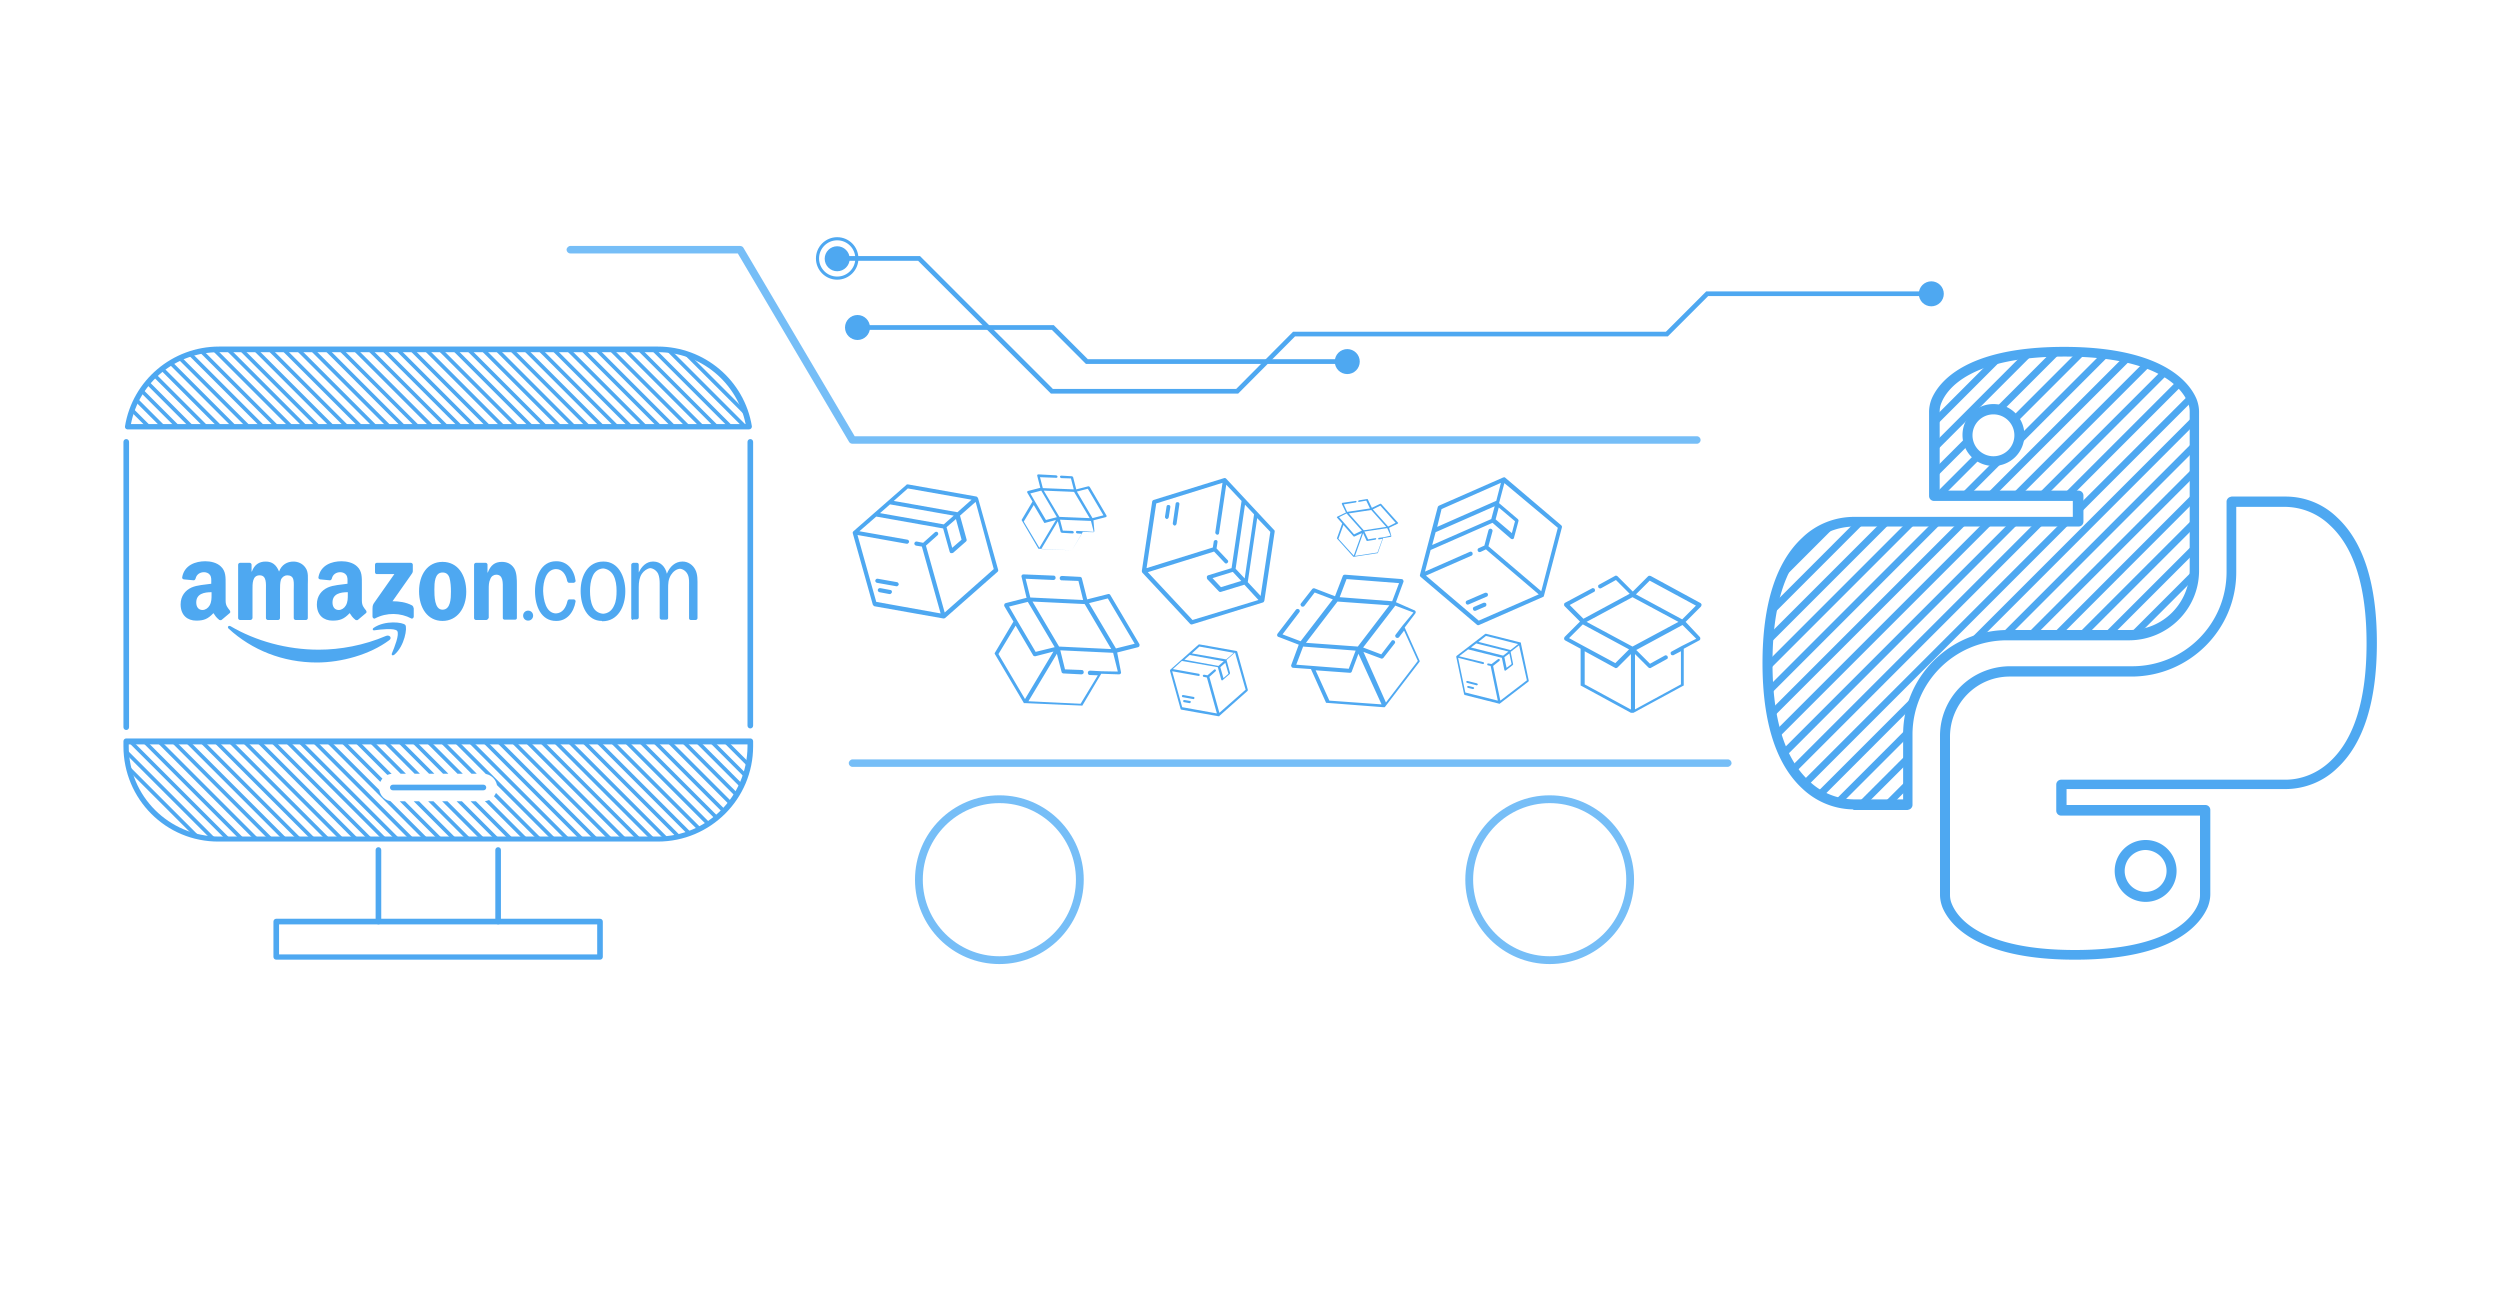 <svg xmlns="http://www.w3.org/2000/svg" xmlns:xlink="http://www.w3.org/1999/xlink" xml:space="preserve" viewBox="0 0 800 418"><style>.st0{fill:#4ea8f1}.st1{fill:#76bef7}.st12{fill-rule:evenodd;clip-rule:evenodd;fill:#4ea8f1}.st35{fill:none;stroke:#4ea8f1;stroke-width:1.5;stroke-linecap:round;stroke-miterlimit:10}</style><g id="amazon"><path d="M543 142H272.8c-.4 0-.9-.2-1.1-.6l-35.6-60.3h-53.6c-.7 0-1.2-.6-1.2-1.2s.6-1.2 1.2-1.2h54.3c.4 0 .9.2 1.1.6l35.6 60.3H543c.7 0 1.2.6 1.2 1.2s-.5 1.2-1.2 1.2M552.8 245.4h-280c-.7 0-1.2-.6-1.2-1.2s.6-1.2 1.2-1.2h280.1c.7 0 1.2.6 1.2 1.2s-.6 1.2-1.3 1.2" class="st1"/><path d="m312.5 158.9-22-3.9c-.2 0-.4 0-.5.2L273.1 170c-.2.2-.3.4-.2.7l6.4 22.8c.1.2.3.4.5.5l22 3.9h.3c.1 0 .2-.1.3-.1l16.8-14.8c.2-.2.3-.4.2-.7l-6.4-22.8c-.1-.3-.3-.5-.5-.6m-22-2.6 20.4 3.6-4.5 4h-.1l-20.3-3.6zm-5.7 5.1 20.4 3.6-3.2 2.8-20.4-3.6zm21.1 4.7 1.8 6.6-3 2.6-1.8-6.6zm12.1 16L302.3 196l-6-21.4 3.7-3.3c.3-.2.3-.6.1-.9s-.6-.3-.9-.1l-3.8 3.4-2-.4c-.4-.1-.7.2-.8.5-.1.4.2.7.5.8l1.9.3 6 21.4-20.6-3.7-6-21.4 15.7 2.8h.3c.2-.1.4-.3.5-.5.1-.4-.2-.7-.5-.8L275 170l5.4-4.7 21.4 3.8 2.1 7.5c.1.2.2.4.4.4h.4c.1 0 .2-.1.3-.1l4.1-3.6c.2-.2.3-.4.2-.7l-2.1-7.6 5-4.4z" class="st0"/><path d="m284.9 188.8-3.2-.6c-.4-.1-.7.2-.8.5-.1.4.2.7.5.8l3.2.6h.3c.2-.1.4-.3.5-.5.1-.4-.1-.8-.5-.8M287.1 186.3l-6.2-1.1c-.4-.1-.7.2-.8.5-.1.4.2.7.5.8l6.2 1.1h.3c.2-.1.4-.3.5-.5 0-.4-.2-.7-.5-.8M395.6 208.3l-11.8-2.1c-.1 0-.2 0-.3.1l-9 8c-.1.1-.1.2-.1.4l3.4 12.2c0 .1.1.2.3.2l11.8 2.1h.2c.1 0 .1 0 .1-.1l9-8c.1-.1.1-.2.1-.4l-3.4-12.2c-.1-.1-.2-.2-.3-.2m-11.8-1.4 11 2-2.4 2.1h-.1l-10.9-1.9zm-3.1 2.7 10.9 2-1.7 1.5-10.9-2zm11.4 2.5 1 3.5-1.6 1.4-1-3.5zm6.5 8.6-8.4 7.4-3.2-11.5 2-1.8c.1-.1.2-.3 0-.5-.1-.1-.3-.2-.5 0l-2.1 1.8-1.1-.2c-.2 0-.4.1-.4.3s.1.4.3.4l1 .2 3.2 11.5-11.1-2-3.2-11.5 8.4 1.5h.2c.1 0 .2-.1.2-.3s-.1-.4-.3-.4l-8.3-1.5 2.9-2.6 11.5 2 1.1 4c0 .1.1.2.2.2h.2s.1 0 .1-.1l2.2-1.9c.1-.1.1-.2.1-.4l-1.1-4.1 2.7-2.4z" class="st0"/><path d="m380.8 224.3-1.8-.3c-.2 0-.4.1-.4.3s.1.4.3.4l1.7.3h.2c.1 0 .2-.1.2-.3.1-.2 0-.4-.2-.4M381.9 223l-3.3-.6c-.2 0-.4.1-.4.3s.1.4.3.4l3.3.6h.2c.1 0 .2-.1.2-.3.1-.2-.1-.4-.3-.4M404.6 192.2l3.3-22.1c0-.2 0-.4-.2-.5l-15.3-16.4c-.2-.2-.4-.3-.7-.2l-22.6 7c-.2.1-.4.3-.4.5l-3.3 22.1v.3c0 .1.1.2.1.3l15.3 16.4c.2.2.4.3.7.2l22.6-7c.3-.1.4-.3.5-.6m1.9-22-3.1 20.5-4.1-4.4v-.1l3-20.4zm-5.2-5.6-3 20.5-2.9-3.1 3-20.5zm-4.1 21.3-6.5 2-2.7-2.9 6.5-2zm-15.6 12.5-14.3-15.3 21.2-6.6 3.4 3.6c.2.3.7.3.9 0 .3-.2.3-.7 0-.9l-3.5-3.7.3-2c.1-.4-.2-.7-.5-.7s-.7.2-.7.5l-.3 1.9-21.2 6.6 3.1-20.7 21.2-6.6-2.3 15.8v.3c.1.2.3.4.5.5.4.1.7-.2.7-.5l2.3-15.5 4.9 5.2-3.2 21.5-7.5 2.3c-.2.1-.4.2-.4.5v.4c0 .1.1.2.1.3l3.7 3.9c.2.2.4.3.7.2l7.5-2.3 4.5 4.9z" class="st0"/><path d="m374 165.5.5-3.2c.1-.4-.2-.7-.5-.7-.4-.1-.7.2-.7.5l-.5 3.2v.3c.1.2.3.4.5.5.3 0 .6-.2.7-.6M376.5 167.6l.9-6.2c.1-.4-.2-.7-.5-.7-.4-.1-.7.2-.7.5l-.9 6.2v.3c.1.2.3.4.5.5.3 0 .6-.2.7-.6M481 152.8l-20.5 9c-.2.1-.3.2-.4.4l-5.7 21.7c-.1.2 0 .5.2.7l18 15.3c.2.2.5.2.7.1l20.5-9c.1 0 .2-.1.2-.2s.1-.2.1-.3l5.7-21.7c.1-.2 0-.5-.2-.7l-18-15.3c-.1-.1-.4-.1-.6 0m-19.7 10.1 19-8.4-1.5 5.8h-.1l-18.8 8.3zm-1.9 7.4 18.9-8.3-1.1 4.1-18.9 8.3zm20.2-7.9 5.2 4.4-1 3.8-5.2-4.4zm18.9 6.5-5.3 20.3-16.9-14.4 1.3-4.8c.1-.3-.1-.7-.5-.8-.3-.1-.7.1-.8.5l-1.3 4.9-1.8.8c-.3.1-.5.5-.3.9.1.3.5.5.9.3l1.7-.8 16.9 14.4-19.2 8.4-16.9-14.4 14.6-6.4c.1 0 .2-.1.2-.2.2-.2.2-.4.1-.7s-.5-.5-.9-.3l-14.3 6.3 1.8-6.9 19.8-8.7 5.9 5.1c.2.1.4.2.6.1.1 0 .2-.1.3-.2s.1-.2.1-.3l1.4-5.2c.1-.2 0-.5-.2-.7l-6-5.1 1.7-6.4z" class="st0"/><path d="m474.7 192.9-3 1.3c-.3.1-.5.5-.3.9.1.3.5.5.9.3l3-1.3c.1 0 .2-.1.2-.2.2-.2.2-.4.1-.7s-.5-.4-.9-.3M475.2 189.7l-5.8 2.5c-.3.1-.5.5-.3.9.1.3.5.5.9.3l5.8-2.5c.1 0 .2-.1.2-.2.2-.2.2-.4.1-.7-.2-.3-.6-.4-.9-.3M486.6 205.6l-11.1-2.8c-.1 0-.2 0-.3.1l-9.1 7c-.1.1-.1.2-.1.3l2.5 11.9c0 .1.1.2.2.3l11.1 2.8h.1s.1 0 .1-.1l9.1-7c.1-.1.1-.2.1-.3l-2.5-11.9c.1-.1 0-.2-.1-.3m-11.1-2.1 10.3 2.6-2.4 1.9h-.1l-10.2-2.6zm-3.1 2.4 10.3 2.6-1.7 1.3-10.3-2.6zm10.6 3.2.7 3.4-1.6 1.2-.7-3.4zm5.6 8.6-8.5 6.5-2.3-11.1 2-1.6c.1-.1.2-.3.1-.5-.1-.1-.3-.2-.5-.1l-2.1 1.6-1-.2c-.2 0-.4.1-.4.2 0 .2.1.4.2.4l.9.2 2.3 11.1-10.4-2.6-2.3-11.1 7.9 2h.1c.1 0 .2-.1.3-.2 0-.2-.1-.4-.2-.4l-7.8-1.9 2.9-2.2 10.8 2.7.8 3.9c0 .1.1.2.2.2h.2s.1 0 .1-.1l2.2-1.7c.1-.1.1-.2.1-.3l-.8-3.9 2.7-2.1z" class="st0"/><path d="m471.5 219.9-1.6-.4c-.2 0-.4.1-.4.2 0 .2.1.4.2.4l1.6.4h.1c.1 0 .2-.1.3-.2.1-.2-.1-.4-.2-.4M472.7 218.7l-3.1-.8c-.2 0-.4.1-.4.2 0 .2.1.4.2.4l3.1.8h.1c.1 0 .2-.1.3-.2 0-.1-.1-.3-.2-.4M357.5 208.8l6.7-1.7c.2-.1.4-.2.4-.4q.15-.3 0-.6l-9.3-15.7c-.1-.2-.4-.4-.7-.3l-6.7 1.7-1.7-6.7c0-.2-.1-.3-.3-.4-.1-.1-.2-.1-.3-.1l-5.8-.3c-.2 0-.3.1-.5.2-.1.1-.2.3-.2.5s.1.5.3.6c.1.1.2.1.3.1l5.4.2 1.5 6.1-16.9-.8-1.5-6 8.9.4c.2 0 .3-.1.5-.2.1-.1.2-.3.2-.5s-.1-.5-.3-.6c-.1-.1-.2-.1-.3-.1l-9.7-.4c-.2 0-.4.1-.5.2-.1.2-.2.4-.1.6l1.6 6.7-6.7 1.7c-.2.1-.4.2-.4.4q-.15.3 0 .6l2.9 4.9-6 10.1v.2l9.3 15.7v.1h.5l18.2.8h.1v-.1l6-10.1 5.7.2c.2 0 .4-.1.5-.2.1-.2.2-.4.1-.6zm-3-17.3 8.6 14.5-6 1.5-8.6-14.5zm-29 7.1-2.6-4.5 6-1.5 8.6 14.5-6.1 1.5zm2.5 25.1-8.5-14.4 5.5-9.1 5.6 9.5c.1.1.1.2.2.2.1.1.3.1.5.1l5.8-1.5zm10.9-16.8-8.5-14.4 16.7.8 8.5 14.4zm13.6 7.9-3.7-.2c-.2 0-.3.1-.5.2-.1.1-.2.3-.2.5s.1.5.3.6c.1.1.2.1.3.1l2.6.1-5.5 9.1-16.7-.8 9.1-15.2 1.5 5.8c0 .2.1.3.3.4.1.1.2.1.3.1l5.8.3c.2 0 .3-.1.5-.2.1-.1.2-.3.2-.5s-.1-.5-.3-.6c-.1-.1-.2-.1-.3-.1l-5.4-.2-1.5-6.1 16.9.8 1.5 6zM349.9 166.5l3.9-1c.1 0 .2-.1.3-.2v-.3l-5.4-9.2c-.1-.1-.3-.2-.4-.2l-3.9 1-1-3.9c0-.1-.1-.2-.2-.2s-.1-.1-.2-.1l-3.4-.2c-.1 0-.2 0-.3.1s-.1.2-.1.3.1.3.2.3.1.1.2.1l3.1.1.9 3.5-9.9-.4-.9-3.5 5.2.2c.1 0 .2 0 .3-.1s.1-.2.1-.3-.1-.3-.2-.3-.1-.1-.2-.1l-5.7-.3c-.1 0-.2 0-.3.1s-.1.2-.1.3l1 3.9-3.9 1c-.1 0-.2.1-.3.2v.3l1.7 2.9-3.5 5.9 5.4 9.2 10.7.5 3.5-5.9 3.3.1c.1 0 .2 0 .3-.1s.1-.2.1-.3zm-1.8-10.1 5 8.5-3.5.9-5-8.5zm-16.9 4.1-1.5-2.6 3.5-.9 5 8.5-3.5.9zm1.4 14.8-5-8.4 3.2-5.3 3.3 5.6c0 .1.1.1.1.1q.15.15.3 0l3.4-.9zm6.4-9.9-5-8.4 9.7.4 5 8.4zm7.9 4.6-2.2-.1c-.1 0-.2 0-.3.1s-.1.2-.1.3.1.3.2.3.1.1.2.1l1.5.1-3.2 5.3-9.8-.4 5.3-8.9.9 3.4c0 .1.1.2.2.2s.1.1.2.1l3.4.2c.1 0 .2 0 .3-.1s.1-.2.1-.3-.1-.3-.2-.3-.1-.1-.2-.1l-3.1-.1-.9-3.5 9.9.4.9 3.5zM446.7 192.7l2.4-6.5c.1-.2 0-.4-.1-.6s-.3-.3-.5-.3l-18.1-1.4c-.3 0-.6.1-.7.4l-2.5 6.5-6.5-2.5c-.2-.1-.3-.1-.5 0-.1 0-.2.1-.3.2l-3.6 4.6c-.1.1-.2.3-.1.5s.1.3.2.4c.2.1.4.2.7.1.1 0 .2-.1.3-.2l3.3-4.3 5.8 2.2-10.3 13.4-5.8-2.2 5.4-7.1c.1-.1.2-.3.1-.5 0-.2-.1-.3-.2-.4-.2-.1-.4-.2-.7-.1-.1 0-.2.1-.3.2l-5.9 7.7c-.1.2-.2.4-.1.6s.2.4.4.4l6.5 2.5-2.4 6.5c-.1.2 0 .4.1.6s.3.3.5.3l5.7.4 4.8 10.7v.1h.1l18.2 1.4h.5l.1-.1 11.1-14.5v-.2l-4.8-10.7 3.4-4.5c.1-.2.2-.4.1-.6s-.2-.4-.4-.4zm-15.8-7.4 16.8 1.3-2.2 5.8-16.8-1.3zM420 213.1l-5.2-.4 2.2-5.8 16.8 1.3-2.2 5.8zq.15 0 0 0m22.1 12.3-16.7-1.2-4.4-9.7 11 .8c.1 0 .2 0 .3-.1.2-.1.3-.2.3-.4l2.1-5.6zm-7.6-18.5-16.6-1.2 10.1-13.2 16.6 1.2zm14.3-6.7-2.2 2.9c-.1.1-.2.3-.1.5 0 .2.1.3.2.4.2.1.4.2.7.1.1 0 .2-.1.3-.2l1.6-2.1 4.4 9.7-10.2 13.3-7.2-16.2 5.6 2.1c.2.1.3.1.5 0 .1 0 .2-.1.3-.2l3.6-4.6c.1-.1.2-.3.1-.5 0-.2-.1-.3-.2-.4-.2-.1-.4-.2-.7-.1-.1 0-.2.1-.2.2l-3.3 4.3-5.8-2.2 10.3-13.4 5.8 2.2zM444.5 168.9l2.7-1.3c.1 0 .1-.1.2-.2 0-.1 0-.2-.1-.2l-5.3-5.9c-.1-.1-.2-.1-.3-.1l-2.7 1.3-1.3-2.7c0-.1-.1-.1-.2-.1h-.1l-2.5.4c-.1 0-.1.1-.2.1 0 .1-.1.1-.1.2s.1.2.2.2h.1l2.3-.4 1.2 2.5-7.3 1.1-1.1-2.4 3.8-.6c.1 0 .1-.1.2-.1 0-.1.1-.1.1-.2s-.1-.2-.2-.2h-.1l-4.2.6c-.1 0-.2.1-.2.1v.3l1.3 2.7-2.7 1.3c-.1 0-.1.1-.2.2 0 .1 0 .2.1.2l1.6 1.8-1.7 4.8 5.3 5.9 7.8-1.2 1.7-4.8 2.4-.4c.1 0 .2-.1.2-.1v-.3zm-2.8-7.1 4.9 5.5-2.4 1.2-4.9-5.5zm-11.7 5.4-1.5-1.7 2.4-1.2 4.9 5.5-2.5 1.2zm3.2 10.6-4.9-5.4 1.6-4.4 3.2 3.6.1.1h.2l2.4-1.1zm3.2-8.1-4.8-5.4 7.2-1.1 4.8 5.4zm6.5 2.2-1.6.2c-.1 0-.1.1-.2.1 0 .1-.1.1-.1.2s.1.2.2.2h.1l1.1-.2-1.6 4.4-7.2 1.1 2.6-7.3 1.1 2.4c0 .1.1.1.2.1h.1l2.5-.4c.1 0 .1-.1.2-.1 0-.1.1-.1.1-.2s-.1-.2-.2-.2h-.1l-2.3.4-1.2-2.5 7.3-1.1 1.1 2.4zM539.4 199l4.9-4.9c.1-.1.2-.4.2-.6s-.2-.4-.3-.5l-16-8.7c-.3-.1-.6-.1-.8.1l-4.9 4.9-4.9-4.9c-.1-.1-.3-.2-.5-.2-.1 0-.2 0-.3.1l-5.1 2.8c-.2.1-.3.2-.3.4s0 .3.1.5q.15.3.6.3c.1 0 .2 0 .3-.1l4.7-2.6 4.4 4.4-14.8 8-4.4-4.4 7.8-4.2c.2-.1.3-.2.3-.4s0-.3-.1-.5q-.15-.3-.6-.3c-.1 0-.2 0-.3.1l-8.6 4.6c-.2.1-.3.3-.3.5s0 .4.2.6l4.9 4.9-4.9 4.9c-.1.1-.2.4-.2.6s.2.4.3.5l5 2.7v11.8h.1l16 8.7h.8l16-8.7h.1v-11.8l5-2.7c.2-.1.3-.3.3-.5s0-.4-.2-.6zm-11.5-13.2 14.8 8-4.4 4.4-14.8-8zm-21.2 20.9-4.6-2.5 4.4-4.4 14.8 8-4.4 4.4zm15.1 20.3-14.7-8v-10.6l9.7 5.3c.1.1.2.1.3.1.2 0 .3-.1.5-.2l4.3-4.3V227zm.6-20.1-14.7-7.9 14.7-7.9 14.7 7.9zm15.8-.2q-.15 0 0 0l-3.3 1.8c-.2.1-.3.2-.3.4s0 .3.1.5q.15.3.6.3c.1 0 .2 0 .3-.1l2.3-1.2V219l-14.7 8v-17.7l4.3 4.3c.1.1.3.2.5.2.1 0 .2 0 .3-.1l5.1-2.8c.2-.1.3-.2.3-.4s0-.3-.1-.5q-.15-.3-.6-.3c-.1 0-.2 0-.3.1l-4.7 2.6-4.4-4.4 14.8-8 4.4 4.4z" class="st0"/><path d="M319.8 308.5c-14.9 0-27-12.1-27-27s12.1-27 27-27 27 12.1 27 27-12.2 27-27 27m0-51.5c-13.5 0-24.5 11-24.5 24.5s11 24.5 24.5 24.5 24.5-11 24.5-24.5-11-24.5-24.5-24.5M495.9 308.5c-14.9 0-27-12.1-27-27s12.1-27 27-27 27 12.1 27 27-12.1 27-27 27m0-51.5c-13.5 0-24.5 11-24.5 24.5s11 24.5 24.5 24.5 24.5-11 24.5-24.5-11-24.5-24.5-24.5" class="st1"/><path d="M124.5 204.9c-6.2 4.6-15.3 7.1-23.1 7.1-10.9 0-20.8-4-28.2-10.8-.6-.5-.1-1.2.6-.8 8 4.7 18 7.5 28.2 7.5 6.9 0 14.5-1.4 21.5-4.4 1.2-.5 2.1.7 1 1.4" class="st12"/><path d="M127.1 201.9c-.8-1-5.3-.5-7.3-.2-.6.1-.7-.5-.2-.8 3.6-2.5 9.4-1.8 10.1-.9.7.8-.2 6.7-3.5 9.5-.5.4-1 .2-.8-.4.8-1.9 2.5-6.1 1.7-7.2M120 183.1v-2.4c0-.4.3-.6.6-.6h10.9c.3 0 .6.3.6.6v2.1c0 .4-.3.8-.8 1.5l-5.7 8.1c2.1 0 4.3.3 6.2 1.3.4.2.5.6.6 1v2.6c0 .4-.4.8-.8.6-3.4-1.8-7.8-2-11.6 0-.4.2-.8-.2-.8-.6v-2.5c0-.4 0-1.1.4-1.7l6.6-9.4h-5.7c-.2 0-.5-.2-.5-.6M80.1 198.4h-3.3c-.3 0-.6-.3-.6-.6v-17.1c0-.3.3-.6.6-.6h3.1c.3 0 .6.3.6.6v2.2h.1c.8-2.2 2.3-3.2 4.4-3.2s3.4 1 4.3 3.2c.8-2.2 2.6-3.2 4.6-3.2 1.4 0 2.9.6 3.8 1.9 1.1 1.4.8 3.5.8 5.4v10.8c0 .3-.3.6-.6.6h-3.3c-.3 0-.6-.3-.6-.6v-9c0-.7.1-2.5-.1-3.2-.2-1.1-1-1.5-2-1.5-.8 0-1.6.5-2 1.4-.3.9-.3 2.3-.3 3.3v9c0 .3-.3.6-.6.6h-3.3c-.3 0-.6-.3-.6-.6v-9c0-1.9.3-4.7-2-4.7-2.4 0-2.3 2.7-2.3 4.7v9c-.1.3-.3.6-.7.6M141.6 179.8c4.9 0 7.6 4.2 7.6 9.6 0 5.2-2.9 9.3-7.6 9.3-4.8 0-7.5-4.2-7.5-9.5s2.7-9.4 7.5-9.4m0 3.4c-2.5 0-2.6 3.3-2.6 5.4s0 6.5 2.6 6.5 2.7-3.6 2.7-5.8c0-1.4-.1-3.2-.5-4.5-.4-1.1-1.1-1.6-2.2-1.6M155.6 198.4h-3.3c-.3 0-.6-.3-.6-.6v-17.1c0-.3.3-.6.6-.6h3.1c.3 0 .5.2.6.5v2.6h.1c.9-2.3 2.2-3.4 4.5-3.4 1.5 0 2.9.5 3.9 2 .9 1.4.9 3.7.9 5.3v10.7c0 .3-.3.5-.6.5h-3.3c-.3 0-.6-.2-.6-.5v-9.3c0-1.9.2-4.6-2.1-4.6-.8 0-1.6.5-1.9 1.4-.5 1-.5 2.1-.5 3.2v9.2c-.2.4-.5.7-.8.7M167.4 197c0-.9.7-1.6 1.6-1.6s1.6.7 1.6 1.6-.7 1.6-1.6 1.6-1.6-.7-1.6-1.6" class="st12"/><path d="M202.6 198.4c-.3 0-.6-.3-.6-.6v-17.1c0-.3.3-.5.6-.6h1.2c.3 0 .6.2.6.6v2.5c.9-2 2.5-3.5 4.5-3.5h.2c2.2 0 3.8 1.6 4.3 3.9.9-2.3 2.7-3.9 4.9-3.9h.2c1.6 0 3.2 1 4 2.6.8 1.5.7 3.5.7 5.2v10.3c0 .3-.3.6-.6.6h-1.5c-.3 0-.6-.2-.6-.5v-10.4c0-1.2.1-2.5-.4-3.6s-1.5-1.8-2.5-1.9c-1.2.1-2.2.9-2.9 2-.9 1.5-.9 2.8-.9 4.5v9.3c0 .3-.3.5-.6.5h-1.5c-.3 0-.6-.3-.6-.6v-11c0-1-.1-2.2-.5-3.1-.5-1-1.5-1.7-2.5-1.8-1 .1-2.1.9-2.7 1.8-.8 1.2-1 2.7-1 4.2v9.8c0 .3-.3.6-.6.6h-1.2zM192.6 198.7c-4.7 0-6.8-4.8-6.8-9.6 0-5.1 2.5-9.4 7.2-9.4h.2c4.6 0 6.9 4.7 6.9 9.5 0 5.1-2.5 9.6-7.3 9.6h-.1zm.4-2.3c1.6-.1 2.8-1 3.5-2.6.7-1.4.8-3.1.8-4.7 0-1.7-.2-3.5-1-5-.7-1.3-2-2.1-3.3-2.2-1.5.1-2.8 1-3.4 2.6-.6 1.3-.8 3.1-.8 4.6 0 1.7.2 3.6.9 5 .6 1.4 1.9 2.2 3.3 2.3M177.9 196.3c2.1-.1 3.2-1.8 3.7-4 .1-.3.3-.5.6-.5h1.4c.3 0 .6.3.6.6-.6 3.7-2.9 6.3-6.1 6.3h-.2c-4.7 0-6.7-4.7-6.7-9.5 0-4.7 2-9.6 6.7-9.6h.2c3.3 0 5.6 2.5 6.1 6.3 0 .3-.3.5-.6.6h-1.5c-.3 0-.5-.3-.6-.6-.4-2.1-1.6-3.8-3.6-3.8-3.2.1-4.1 4-4.1 7 .1 2.9.9 7.1 4.1 7.2" class="st0"/><path d="M111.3 190.2c0 1.3 0 2.4-.6 3.5-.5.9-1.4 1.5-2.3 1.5-1.3 0-2-1-2-2.4 0-2.8 2.5-3.3 4.9-3.3zm3.3 8.1c-.2.2-.5.2-.8.1-1.1-.9-1.3-1.3-1.9-2.2-1.8 1.9-3.1 2.4-5.5 2.4-2.8 0-5-1.7-5-5.2 0-2.7 1.5-4.5 3.5-5.4 1.8-.8 4.3-.9 6.3-1.2v-.4c0-.8.1-1.7-.4-2.4-.4-.6-1.2-.9-1.9-.9-1.3 0-2.4.7-2.7 2-.1.3-.3.6-.6.6l-3.2-.3c-.3-.1-.6-.3-.5-.7.7-3.9 4.3-5.1 7.4-5.1 1.6 0 3.7.4 5 1.7 1.6 1.5 1.5 3.5 1.5 5.7v5.2c0 1.6.6 2.2 1.3 3.1.2.3.3.7 0 .9-.6.5-1.8 1.5-2.5 2.1M67.7 190.2c0 1.3 0 2.4-.6 3.5-.5.9-1.4 1.5-2.3 1.5-1.3 0-2-1-2-2.4 0-2.8 2.5-3.3 4.9-3.3zm3.3 8.1c-.2.2-.5.2-.8.1-1.1-.9-1.3-1.3-1.9-2.2-1.8 1.9-3.1 2.4-5.5 2.4-2.8 0-5-1.7-5-5.2 0-2.7 1.5-4.5 3.5-5.4 1.8-.8 4.3-.9 6.3-1.2v-.4c0-.8.1-1.7-.4-2.4-.4-.6-1.2-.9-1.9-.9-1.3 0-2.4.7-2.7 2-.1.3-.3.6-.6.6l-3.2-.3c-.3-.1-.6-.3-.5-.7.7-3.9 4.3-5.1 7.4-5.1 1.6 0 3.7.4 5 1.7 1.6 1.5 1.5 3.5 1.5 5.7v5.2c0 1.6.6 2.2 1.3 3.1.2.3.3.7 0 .9-.6.5-1.8 1.5-2.5 2.1" class="st12"/><circle cx="431.1" cy="115.7" r="4" class="st0" transform="rotate(-22.362 431.124 115.644)"/><circle cx="618" cy="94" r="4" class="st0" transform="rotate(-22.328 618.068 93.967)"/><path d="M274.4 100.8c-2.2 0-4 1.8-4 4s1.8 4 4 4 4-1.8 4-4-1.8-4-4-4" class="st0"/><path d="M618 94h-71.7l-12.9 12.9H414.1l-18.2 18.3h-59.3l-42.5-42.5h-26.2" class="st35"/><path d="M431.1 115.7h-83.3l-10.9-10.9h-62.5" class="st35"/><path d="M267.9 78.8c-2.2 0-4 1.8-4 4s1.8 4 4 4 4-1.8 4-4-1.8-4-4-4" class="st0"/><circle cx="267.9" cy="82.7" r="6.3" style="fill:none;stroke:#4ea8f1;stroke-miterlimit:10"/><path d="M87.5 306.2v-11.3c0-.5.4-.9.9-.9H192c.5 0 .9.4.9.9v11.3c0 .5-.4.9-.9.9H88.4c-.5 0-.9-.4-.9-.9m103.6-10.4H89.3v9.6h101.8zM40.8 137.4h-.1c-.5-.1-.8-.5-.7-1 2.4-14.7 15.2-25.5 30.1-25.5h140.4c14.9 0 27.7 10.8 30.1 25.5v.1c0 .5-.4.9-.9.9zm197.8-1.7c-2.7-13.4-14.5-23.1-28.2-23H70c-13.7 0-25.5 9.6-28.1 23zM124.8 252c0-.5.4-.9.9-.9h29c.5 0 .9.4.9.9s-.4.9-.9.9h-29c-.5 0-.9-.4-.9-.9" class="st0"/><path d="M39.5 238.8v-1.6c0-.5.4-.9.9-.9h199.7c.5 0 .9.4.9.9v1.6c0 16.9-13.7 30.5-30.5 30.5H70c-16.9.1-30.5-13.6-30.5-30.5m1.7-.6v.7c0 15.9 12.9 28.7 28.8 28.8h140.4c15.9 0 28.7-12.9 28.8-28.8v-.7zM39.5 232.7v-91.3c0-.5.4-.9.9-.9s.9.4.9.9v91.3c0 .5-.4.9-.9.9s-.9-.4-.9-.9M239.2 232.2v-90.8c0-.5.4-.9.9-.9s.9.4.9.9v90.8c0 .5-.4.9-.9.9s-.9-.4-.9-.9M120.2 294.9V272c0-.5.4-.9.9-.9s.9.4.9.9v22.9c0 .5-.4.9-.9.9s-.9-.4-.9-.9M158.5 294.9V272c0-.5.4-.9.9-.9s.9.4.9.9v22.9c0 .5-.4.9-.9.9s-.9-.4-.9-.9" class="st0"/><defs><path id="SVGID_00000127044653670353653030000011852740548076740528_" d="M40.8 136.5h198.8c-2.4-14.3-14.7-24.8-29.2-24.8H70c-14.5.1-26.8 10.6-29.2 24.8"/></defs><clipPath id="SVGID_00000013892994949654903340000006925201598615566248_"><use xlink:href="#SVGID_00000127044653670353653030000011852740548076740528_" style="overflow:visible"/></clipPath><g style="clip-path:url(#SVGID_00000013892994949654903340000006925201598615566248_)"><path d="m93.134-12.364.849-.849 335.519 335.52-.849.848zM88.619-12.401l.849-.849 335.518 335.52-.848.848zM84.033-12.367l.849-.849L420.4 322.304l-.849.848zM79.518-12.404l.848-.849 335.52 335.519-.85.849zM74.932-12.37l.849-.849L411.3 322.301l-.849.848zM70.417-12.408l.848-.848 335.52 335.519-.85.848zM65.83-12.373l.85-.849 335.518 335.52-.848.848zM61.315-12.41l.849-.849L397.683 322.26l-.849.848zM56.73-12.376l.848-.849 335.52 335.52-.85.848zM52.144-12.343l.848-.848 335.519 335.519-.849.848zM47.623-12.393l.849-.848L383.99 322.277l-.848.849zM43.037-12.359l.849-.848 335.519 335.519-.849.848zM38.522-12.396l.848-.848 335.52 335.519-.85.848zM33.936-12.362l.848-.848 335.52 335.519-.85.848zM29.42-12.399l.85-.848 335.518 335.519-.848.848zM24.835-12.365l.848-.848 335.52 335.519-.85.848zM20.32-12.402l.848-.848 335.519 335.519-.849.848zM15.734-12.368l.848-.848 335.52 335.519-.85.848zM11.218-12.405l.849-.849 335.519 335.52-.849.848zM6.632-12.37l.849-.85L343 322.3l-.849.848zM2.117-12.408l.849-.849 335.519 335.52-.849.848zM-2.37-12.376l.849-.849 335.519 335.52-.849.848zM-6.885-12.413l.849-.848 335.519 335.519-.849.848zM-11.47-12.38l.848-.848 335.519 335.52-.849.848zM-16.057-12.345l.849-.849 335.519 335.52-.849.848zM-20.572-12.383l.848-.848 335.52 335.519-.85.848zM-25.158-12.348l.849-.849 335.519 335.52-.849.848zM-29.673-12.386l.848-.848 335.52 335.519-.85.848zM-34.26-12.351l.85-.849 335.518 335.519-.848.848zM-38.774-12.389l.848-.848 335.519 335.519-.849.848zM-43.36-12.355l.848-.848 335.52 335.519-.85.848zM-47.876-12.392l.849-.848 335.519 335.519-.849.848zM-52.058-12.35l.848-.848 335.52 335.519-.85.848zM-56.573-12.387l.848-.848 335.519 335.519-.848.848zM-61.16-12.352l.85-.849 335.518 335.519-.848.848zM-65.675-12.39l.849-.848L270.693 322.28l-.849.848zM-70.26-12.356l.848-.848 335.519 335.519-.849.848zM-74.776-12.393l.849-.848 335.519 335.519-.849.848zM-79.362-12.359l.849-.848 335.519 335.519-.849.848zM-83.877-12.396l.848-.848 335.52 335.519-.85.848zM-88.463-12.362l.849-.848 335.519 335.519-.849.848zM-92.978-12.399l.848-.848 335.52 335.519-.85.848zM-97.564-12.365l.848-.848 335.52 335.519-.85.848zM-102.155-12.344l.848-.848 335.52 335.518-.85.849z" class="st0"/></g><defs><path id="SVGID_00000009573146603245066930000004873771729947955081_" d="M40.4 237.3v1.6c0 16.4 13.3 29.6 29.6 29.6h140.4c16.4 0 29.6-13.3 29.6-29.6v-1.6zm80.9 14.7c0-2.4 2-4.4 4.4-4.4h29c2.4 0 4.4 2 4.4 4.4s-2 4.4-4.4 4.4h-29c-2.4.1-4.4-1.9-4.4-4.4"/></defs><clipPath id="SVGID_00000069378124409035091710000014632548403386666653_"><use xlink:href="#SVGID_00000009573146603245066930000004873771729947955081_" style="overflow:visible"/></clipPath><g style="clip-path:url(#SVGID_00000069378124409035091710000014632548403386666653_)"><path d="m53.821 59.833.849-.848 335.519 335.519-.849.848zM49.306 59.797l.849-.849 335.519 335.519-.849.848zM44.82 59.828l.848-.848 335.519 335.519-.849.848zM40.304 59.791l.848-.848 335.52 335.519-.85.848zM35.718 59.825l.849-.848 335.519 335.519-.849.848zM31.132 59.859l.849-.849L367.5 394.53l-.849.848zM26.617 59.822l.848-.848 335.52 335.519-.85.848zM22.03 59.856l.85-.849 335.518 335.52-.848.848zM17.516 59.82l.848-.85 335.52 335.52-.85.848zM12.93 59.853l.848-.849 335.52 335.52-.85.848zM8.415 59.816l.848-.848 335.52 335.519-.85.848zM3.829 59.85 4.677 59l335.52 335.519-.85.849zM-.687 59.813l.849-.849 335.519 335.52-.849.848zM-5.081 59.826l.848-.849 335.52 335.52-.85.848zM-9.667 59.86l.848-.85 335.52 335.52-.85.848zM-14.183 59.822l.849-.848 335.519 335.519-.849.848zM-18.768 59.856l.848-.848L317.6 394.527l-.848.848zM-23.284 59.82l.849-.849 335.519 335.52-.849.848zM-27.87 59.853l.849-.848 335.519 335.519-.849.848zM-32.385 59.817l.849-.849 335.519 335.52-.849.848zM-36.872 59.849l.849-.849 335.519 335.519-.849.848zM-41.387 59.811l.849-.848L294.98 394.482l-.849.848zM-45.973 59.845l.849-.848 335.519 335.519-.849.848zM-50.488 59.808l.848-.848 335.52 335.519-.85.848zM-55.074 59.842l.849-.848 335.519 335.519-.849.848zM-59.59 59.805l.85-.848 335.518 335.519-.848.848zM-64.175 59.84l.848-.85 335.52 335.52-.85.848zM-68.69 59.802l.848-.848 335.519 335.519-.849.848zM-73.276 59.836l.848-.848 335.52 335.519-.85.848zM-77.792 59.8l.849-.85 335.519 335.52-.849.848zM-82.377 59.833l.848-.848 335.52 335.519-.85.848zM-86.49 59.804l.849-.849 335.519 335.52-.849.848zM-91.076 59.838l.849-.849 335.519 335.519-.849.848zM-95.59 59.8l.848-.848 335.519 335.52-.849.848zM-100.177 59.834l.849-.848L236.19 394.505l-.849.848zM-104.692 59.798l.849-.849 335.519 335.52-.849.848zM-109.278 59.831l.849-.848L227.09 394.502l-.849.848zM-113.793 59.795l.848-.849 335.52 335.52-.85.848zM-118.38 59.828l.85-.848 335.518 335.519-.848.848zM-122.894 59.792l.848-.849 335.52 335.52-.85.848zM-127.48 59.825l.848-.848 335.52 335.519-.85.848zM-132.066 59.86l.848-.85 335.52 335.52-.85.848zM-136.587 59.81l.849-.85L199.78 394.48l-.849.848zM-141.173 59.843l.849-.849 335.519 335.52-.849.848zM-145.688 59.806l.848-.848 335.52 335.519-.85.848z" class="st0"/></g><path d="M592.6 259c-6-.2-11.6-2.6-15.9-6.7-8.4-7.8-12.7-21.3-12.7-40.1s4.3-32.3 12.7-40.1c4.4-4.3 10.4-6.7 16.6-6.7h70v-5.1h-44.4c-.9 0-1.6-.7-1.6-1.6v-26.9c0-1.4.3-2.8.8-4.1 2.1-5 10.3-16.7 42.4-16.7 32 0 40.3 11.7 42.4 16.7.5 1.3.8 2.7.8 4.1v50.8c0 12.3-10 22.2-22.3 22.3h-39.2c-16.7 0-30.2 13.5-30.2 30.2v22.5c0 .4-.2.8-.5 1.1s-.7.4-1.1.5h-17.3c0-.2-.2-.2-.5-.2m.2-90.5c-5.2.2-10.2 2.3-14 5.9-7.7 7.2-11.6 19.9-11.6 37.7 0 17.9 3.9 30.6 11.7 37.8 3.8 3.7 8.9 5.8 14.2 5.9H609V235c0-18.4 14.9-33.3 33.4-33.4h39.2c10.5 0 19-8.5 19.1-19.1v-50.8c0-1-.2-2-.6-2.9-1.8-4.4-9.3-14.7-39.4-14.7s-37.6 10.3-39.4 14.7c-.4.9-.6 1.9-.6 2.9V157h44.4c.9 0 1.6.7 1.6 1.6v8.3c0 .9-.7 1.6-1.6 1.6h-72.3m45.1-19.4c-5.5 0-9.9-4.4-9.9-9.9s4.4-9.9 9.9-9.9 9.9 4.4 9.9 9.9-4.4 9.9-9.9 9.9m0-16.5a6.7 6.7 0 1 0 6.7 6.7c0-3.7-3-6.7-6.7-6.7" class="st0"/><path d="M664 307.1c-32 0-40.3-11.7-42.4-16.7-.5-1.3-.8-2.7-.8-4.1v-50.8c0-12.3 10-22.2 22.3-22.3h39.2c16.7 0 30.2-13.5 30.2-30.2v-22.5c0-.4.2-.8.5-1.1s.7-.4 1.1-.5h17.3c6.2 0 12.1 2.4 16.5 6.7 8.4 7.8 12.7 21.3 12.7 40.1s-4.3 32.3-12.7 40.1c-4.4 4.3-10.4 6.7-16.6 6.7h-70v5.1h44.4c.9 0 1.6.7 1.6 1.6v26.9c0 1.4-.3 2.8-.8 4.1-2.2 5.2-10.5 16.9-42.5 16.9m-20.9-90.6c-10.5 0-19 8.5-19.1 19.1v50.8c0 1 .2 2 .6 2.9 1.8 4.4 9.3 14.7 39.4 14.7s37.6-10.3 39.4-14.7c.4-.9.6-1.9.6-2.9V261h-44.4c-.9 0-1.6-.7-1.6-1.6v-8.3c0-.9.7-1.6 1.6-1.6h71.7c5.4 0 10.5-2.2 14.4-5.9 7.7-7.2 11.6-19.9 11.6-37.7 0-17.9-3.9-30.6-11.7-37.8-3.8-3.7-8.9-5.8-14.2-5.9h-15.8v20.9c0 18.4-15 33.3-33.4 33.4zm43.5 72.1c-5.5 0-9.9-4.4-9.9-9.9s4.4-9.9 9.9-9.9 9.9 4.4 9.9 9.9-4.4 9.9-9.9 9.9m0-16.6a6.7 6.7 0 1 0 6.7 6.7c0-3.7-3-6.6-6.7-6.7" class="st0"/><defs><path id="SVGID_00000157265726898672754620000013273535631171746944_" d="M701.4 128.2c-2-4.9-10-15.7-40.9-15.7s-38.9 10.8-40.9 15.7c-.5 1.1-.7 2.3-.7 3.5v26.9h46v8.3h-71.7s-27.6-2-27.6 45.2 27.6 45.2 27.6 45.2h17.4v-22.5c0-17.5 14.2-31.8 31.8-31.8h39.2c11.4 0 20.6-9.2 20.6-20.7v-50.8c-.1-1-.3-2.2-.8-3.3m-63.5 19.3c-4.6 0-8.3-3.7-8.3-8.3s3.7-8.3 8.3-8.3 8.3 3.7 8.3 8.3-3.7 8.3-8.3 8.3"/></defs><clipPath id="SVGID_00000082350858260664905660000018214033773203643839_"><use xlink:href="#SVGID_00000157265726898672754620000013273535631171746944_" style="overflow:visible"/></clipPath><g style="clip-path:url(#SVGID_00000082350858260664905660000018214033773203643839_)"><path d="M787.8 96.5 625.3 259h3.1L790.9 96.5zM779.3 96.8 617 259h3.2L782.4 96.8zM771 96.8 609.2 258.6h3.2L774.2 96.8zM762.8 96.8 600.8 259h3.1l162-162.2zM754.7 96.8 592.5 259h3.1L757.9 96.8zM745.8 97.4 584.4 258.9h3.1L749 97.4zM737.6 97.4 576.1 258.9h3.2L740.7 97.4zM729.3 97.5 567.9 258.9h3.1L732.4 97.5zM721.1 97.4 559.6 258.9h3.2L724.2 97.4zM712.5 97.8 551.4 258.9h3.2l161-161.1zM703.6 98.4 542.8 259.2h3.2L706.8 98.4zM695.7 98.1l-161 161h3.1l161.1-161zM687.2 98.4 526.3 259.3h3.1L690.3 98.4zM678.6 98.7 518 259.3h3.2L681.8 98.7zM671.3 97.8l-162 162h3.2l162-162zM663.3 97.4 500.7 260.1h3.2L666.5 97.4zM655.4 97.1 492.8 259.8h3.1L658.6 97.1z" class="st0"/></g></g></svg>